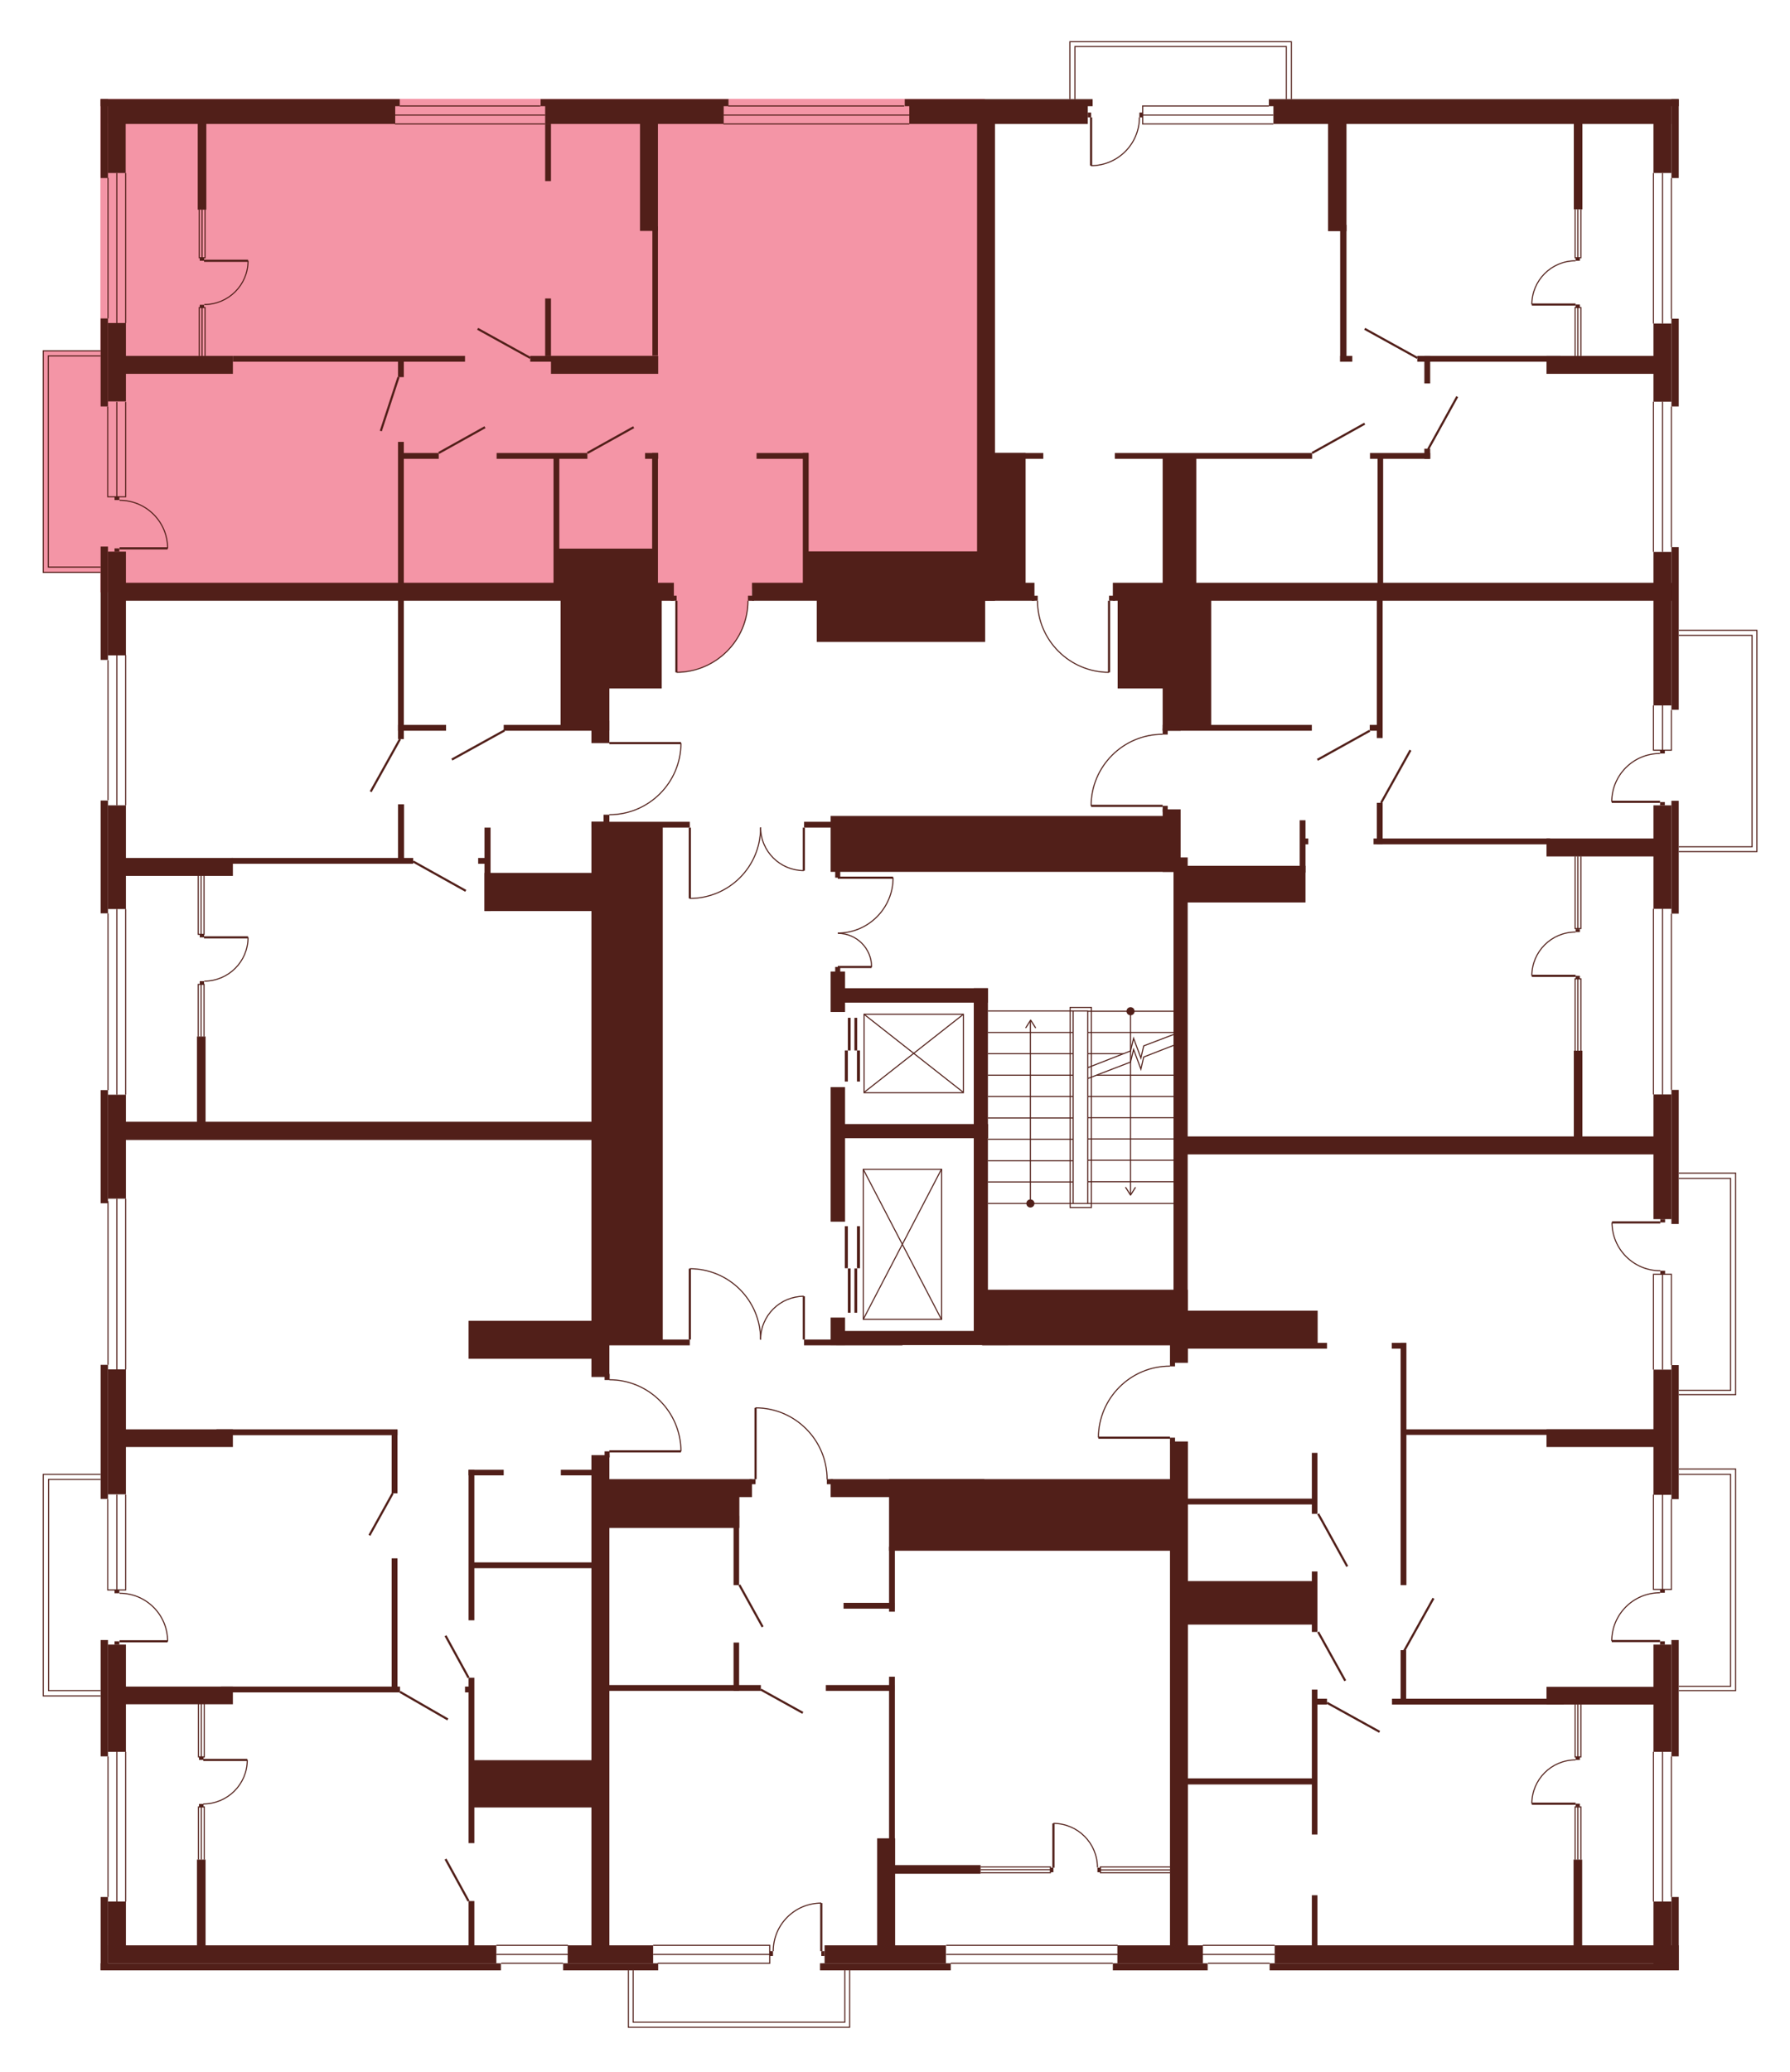 <?xml version="1.0" encoding="utf-8"?>
<!-- Generator: Adobe Illustrator 27.9.0, SVG Export Plug-In . SVG Version: 6.00 Build 0)  -->
<svg version="1.1" xmlns="http://www.w3.org/2000/svg" xmlns:xlink="http://www.w3.org/1999/xlink" x="0px" y="0px"
	 viewBox="0 0 707.9 819.1" style="enable-background:new 0 0 707.9 819.1;" xml:space="preserve">
<style type="text/css">
	.st0{fill:#F495A6;}
	.st1{display:none;fill:#F495A6;}
	.st2{fill:none;stroke:#511F19;stroke-width:0.425;stroke-miterlimit:10;}
	.st3{fill:#511F19;}
	.st4{fill:none;stroke:#511F19;stroke-width:0.85;stroke-miterlimit:10;}
</style>
<g id="Layer_2">
	<path id="_x32_Г5" class="st0" d="M257.9,234.2H39.7V39.1h349.8v193.6h-92.1v4.8h-1.6c0,0,0.5,6.9-3.8,14.1
		c-4.3,7.2-10.3,10.3-10.3,10.3s-5.6,3.6-14.1,3.8l-0.1-28.3l-5.8,0L257.9,234.2z"/>
	<path id="_x32_A5" class="st1" d="M390.6,237.4l-1.1-198.4h274.4v194.8H441.7v3.5h-3.2v28.3c0,0-7-0.2-10.8-2.1
		c0,0-6.1-2.8-7.7-4.8c0,0-3.6-3.6-4.6-5c-1-1.5-3-5.1-3-5.1s-2.8-8.2-2.2-11.2H390.6z"/>
	<path id="_x31_А5" class="st1" d="M459.7,290.3v-55.8h204.1v218.7H467.6v-111h-7.9v-23.6h-28.3c0,0-0.6-8.6,5.6-16.8
		s14.8-10.3,14.8-10.3S456.7,290,459.7,290.3z"/>
	<path id="_x32_Б5" class="st1" d="M462.6,540v-29.9h4.3v-56.9h197v325.7H466.1V571.6h-3.5v-3.3l-28.3-0.1c0,0-0.3-8.8,5-16.1
		c5.3-7.3,12.6-10.1,12.6-10.1S458.5,539.8,462.6,540z"/>
	<path id="_x31_Б5" class="st1" d="M327,584.7h137.5v194.1H237.4V584.7h61.3v-28.2c0,0,7.6-0.2,14.4,4s10.1,10.2,10.1,10.2
		S325.6,572.3,327,584.7z"/>
	<path id="_x32_В5" class="st1" d="M241,573.7v205.2H39.7V447H241v98.4c0,0,11.1-0.4,19.1,7.4c8,7.8,8.8,16.5,8.8,16.5l0.3,4.3H241
		z"/>
	<path id="_x31_В5" class="st1" d="M241,322V447H39.7V234.2H241v59.6h28.3c0,0,0.9,7.2-5.7,16.9c0,0-6.8,7.8-9.8,8.2
		C253.8,318.9,246.9,322.5,241,322z"/>
	<polygon class="st0" points="42.7,226.3 17.1,226.3 17.1,138.7 41.2,138.7 	"/>
	<polygon class="st1" points="423.1,44.5 423.1,16.5 510.7,16.5 510.7,46.2 	"/>
	<polygon class="st1" points="657.4,249.2 694.8,249.2 694.8,336.7 656.5,336.7 	"/>
	<polygon class="st1" points="655.2,463.8 686.4,463.8 686.4,551.4 657.5,551.4 	"/>
	<polygon class="st1" points="658.4,580.8 686.4,580.8 686.4,668.4 657.5,668.4 	"/>
	<polygon class="st1" points="336,776.2 336,801.5 248.5,801.5 248.5,773.5 	"/>
	<polygon class="st1" points="17.1,670.5 17.1,582.9 44.8,582.9 42.7,671.4 	"/>
</g>
<g id="СТЕНЫ">
	<line class="st2" x1="475.7" y1="769.1" x2="504.1" y2="769.1"/>
	<line class="st2" x1="475.7" y1="772.7" x2="504.1" y2="772.7"/>
	<line class="st2" x1="502.1" y1="776.2" x2="477.7" y2="776.2"/>
	<line class="st2" x1="196.3" y1="769.1" x2="224.6" y2="769.1"/>
	<line class="st2" x1="196.3" y1="772.7" x2="224.6" y2="772.7"/>
	<line class="st2" x1="222.7" y1="776.2" x2="198.2" y2="776.2"/>
	<g>
		<rect x="623.1" y="713.1" class="st3" width="1.7" height="1.2"/>
		<rect x="623.1" y="694.6" class="st3" width="1.7" height="1.2"/>
		<g>
			<line class="st4" x1="623.1" y1="713.1" x2="605.8" y2="713.1"/>
			<path class="st2" d="M605.8,713.1c0-9.5,7.7-17.3,17.3-17.3"/>
		</g>
	</g>
	<rect x="39.8" y="39.2" class="st3" width="118.3" height="2.8"/>
	<rect x="213.8" y="39.2" class="st3" width="74.3" height="2.8"/>
	<rect x="39.8" y="39.2" class="st3" width="2.9" height="31.2"/>
	<polyline class="st2" points="42.6,160.7 42.6,196.4 49.7,196.4 49.7,158.9 	"/>
	<rect x="42.7" y="41.9" class="st3" width="113.6" height="7.1"/>
	<rect x="215.6" y="41.9" class="st3" width="70.6" height="7.1"/>
	<rect x="357.8" y="39.2" class="st3" width="74.3" height="2.8"/>
	<rect x="359.6" y="41.9" class="st3" width="70.6" height="7.1"/>
	<rect x="501.8" y="39.2" class="st3" width="162.1" height="2.8"/>
	<rect x="503.6" y="41.9" class="st3" width="157.4" height="7.1"/>
	<rect x="42.7" y="41.9" class="st3" width="7" height="26.5"/>
	<rect x="661" y="39.2" class="st3" width="2.9" height="31.2"/>
	<rect x="653.9" y="41.9" class="st3" width="7.1" height="26.5"/>
	<rect x="661" y="126" class="st3" width="2.9" height="34.7"/>
	<rect x="653.9" y="127.9" class="st3" width="7.1" height="30.9"/>
	<rect x="661" y="216.3" class="st3" width="2.9" height="64.3"/>
	<rect x="653.9" y="218.2" class="st3" width="7.1" height="60.7"/>
	<rect x="661" y="316.6" class="st3" width="2.9" height="44.6"/>
	<rect x="653.9" y="318.4" class="st3" width="7.1" height="40.9"/>
	<rect x="661" y="430.9" class="st3" width="2.9" height="53"/>
	<rect x="653.9" y="432.7" class="st3" width="7.1" height="49.3"/>
	<rect x="661" y="539.7" class="st3" width="2.9" height="53"/>
	<rect x="653.9" y="541.5" class="st3" width="7.1" height="49.5"/>
	<rect x="661" y="648.4" class="st3" width="2.9" height="46"/>
	<rect x="653.9" y="650.2" class="st3" width="7.1" height="42.4"/>
	<rect x="661" y="750" class="st3" width="2.9" height="28.9"/>
	<rect x="653.9" y="751.8" class="st3" width="7.1" height="27.1"/>
	<rect x="502.1" y="776.2" class="st3" width="161.8" height="2.8"/>
	<rect x="504.1" y="769.1" class="st3" width="159.8" height="7.1"/>
	<rect x="324.3" y="776.2" class="st3" width="51.7" height="2.8"/>
	<rect x="222.7" y="776.2" class="st3" width="37.6" height="2.8"/>
	<rect x="326.1" y="769.1" class="st3" width="48" height="7.1"/>
	<rect x="224.5" y="769.1" class="st3" width="33.8" height="7.1"/>
	<rect x="39.8" y="776.2" class="st3" width="158.3" height="2.8"/>
	<rect x="42.7" y="769.1" class="st3" width="153.6" height="7.1"/>
	<rect x="39.8" y="750" class="st3" width="2.9" height="28.9"/>
	<rect x="42.7" y="751.8" class="st3" width="7.1" height="24.2"/>
	<rect x="39.8" y="648.4" class="st3" width="2.9" height="46"/>
	<rect x="42.7" y="650.2" class="st3" width="7.1" height="42.4"/>
	<rect x="39.8" y="431" class="st3" width="2.9" height="44.7"/>
	<rect x="42.7" y="432.8" class="st3" width="7.1" height="41.1"/>
	<rect x="39.8" y="316.5" class="st3" width="2.9" height="44.6"/>
	<rect x="42.7" y="318.4" class="st3" width="7.1" height="41"/>
	<rect x="39.8" y="216.1" class="st3" width="2.9" height="44.8"/>
	<rect x="42.7" y="218.1" class="st3" width="7.1" height="41"/>
	<rect x="39.8" y="125.9" class="st3" width="2.9" height="34.8"/>
	<rect x="42.7" y="127.7" class="st3" width="7.1" height="31"/>
	<rect x="39.8" y="539.6" class="st3" width="2.9" height="53"/>
	<rect x="42.7" y="541.4" class="st3" width="7.1" height="49.4"/>
	<rect x="78.2" y="45.5" class="st3" width="3.4" height="37.4"/>
	<rect x="77.9" y="409.8" class="st3" width="3.4" height="37.4"/>
	<rect x="47" y="140.7" class="st3" width="45.1" height="7.1"/>
	<rect x="47" y="230.4" class="st3" width="219.5" height="7.1"/>
	<rect x="297.4" y="230.4" class="st3" width="111.7" height="7.1"/>
	<rect x="440.1" y="230.4" class="st3" width="221.6" height="7.1"/>
	<rect x="92.1" y="140.7" class="st3" width="91.8" height="2.3"/>
	<rect x="209.7" y="140.7" class="st3" width="48.7" height="2.3"/>
	<rect x="157.4" y="141.2" class="st3" width="2.3" height="7.9"/>
	<rect x="157.4" y="174.7" class="st3" width="2.3" height="58.4"/>
	<rect x="157.4" y="233.8" class="st3" width="2.3" height="58.4"/>
	<rect x="215.6" y="49" class="st3" width="2.3" height="22.6"/>
	<rect x="215.6" y="118" class="st3" width="2.3" height="22.7"/>
	<rect x="217.9" y="140.7" class="st3" width="42.4" height="7.1"/>
	<rect x="253.1" y="46.5" class="st3" width="7.1" height="44.8"/>
	<rect x="386.4" y="46.5" class="st3" width="7.1" height="191"/>
	<rect x="258" y="89.5" class="st3" width="2.2" height="51.1"/>
	<rect x="158" y="179.1" class="st3" width="15.5" height="2.3"/>
	<rect x="196.4" y="179.1" class="st3" width="35.9" height="2.3"/>
	<rect x="255.1" y="179.1" class="st3" width="5.2" height="2.3"/>
	<rect x="299.2" y="179.1" class="st3" width="20.5" height="2.3"/>
	<rect x="392.1" y="179.1" class="st3" width="13.5" height="52.9"/>
	<rect x="392.1" y="179.1" class="st3" width="20.5" height="2.3"/>
	<rect x="541.8" y="179.1" class="st3" width="23.8" height="2.3"/>
	<rect x="440.9" y="179.1" class="st3" width="78" height="2.3"/>
	<rect x="257.9" y="179.1" class="st3" width="2.3" height="55.2"/>
	<rect x="317.5" y="179.1" class="st3" width="2.3" height="55.2"/>
	<rect x="218.9" y="180.2" class="st3" width="2.3" height="52.1"/>
	<rect x="220.1" y="216.9" class="st3" width="39" height="15.8"/>
	<rect x="318.6" y="218" class="st3" width="71.6" height="14.7"/>
	<rect x="459.8" y="181.1" class="st3" width="13.3" height="52.5"/>
	<rect x="563.3" y="177.4" class="st3" width="2.3" height="4"/>
	<rect x="560.5" y="140.7" class="st3" width="56.7" height="2.3"/>
	<rect x="563.3" y="140.7" class="st3" width="2.3" height="10.9"/>
	<rect x="544.8" y="180.6" class="st3" width="2.2" height="53"/>
	<rect x="611.6" y="140.7" class="st3" width="49" height="7.1"/>
	<rect x="525.2" y="45.5" class="st3" width="7.3" height="45.9"/>
	<rect x="530" y="88.9" class="st3" width="2.5" height="54.1"/>
	<rect x="530" y="140.7" class="st3" width="4.8" height="2.3"/>
	<rect x="622.4" y="46.2" class="st3" width="3.4" height="36.6"/>
	<rect x="157.4" y="286.6" class="st3" width="19" height="2.3"/>
	<rect x="199.2" y="286.6" class="st3" width="40" height="2.3"/>
	<rect x="221.7" y="234.7" class="st3" width="19.3" height="54.1"/>
	<rect x="233.9" y="284.9" class="st3" width="7.1" height="8.9"/>
	<rect x="233.9" y="324.9" class="st3" width="7.1" height="219.5"/>
	<rect x="237.2" y="235.5" class="st3" width="24.5" height="36.7"/>
	<rect x="323" y="234.3" class="st3" width="66.6" height="19.5"/>
	<rect x="442" y="235.4" class="st3" width="20" height="36.8"/>
	<rect x="459.8" y="237" class="st3" width="7.1" height="51.9"/>
	<rect x="459.8" y="286.6" class="st3" width="59" height="2.3"/>
	<rect x="466.1" y="235.9" class="st3" width="12.9" height="51.2"/>
	<rect x="544.5" y="235.9" class="st3" width="2.3" height="55.9"/>
	<rect x="544.5" y="317.4" class="st3" width="2.3" height="16.3"/>
	<rect x="328.5" y="384.1" class="st3" width="5.7" height="16"/>
	<rect x="328.5" y="520.9" class="st3" width="5.7" height="10.9"/>
	<rect x="328.5" y="429.8" class="st3" width="5.7" height="53.2"/>
	<rect x="332" y="390.7" class="st3" width="58.7" height="5.7"/>
	<rect x="541.7" y="286.6" class="st3" width="5" height="2.3"/>
	<rect x="543.2" y="331.5" class="st3" width="69.8" height="2.3"/>
	<rect x="611.6" y="331.5" class="st3" width="43.2" height="7.1"/>
	<rect x="48.9" y="339.2" class="st3" width="43.2" height="7.1"/>
	<rect x="91.6" y="339.2" class="st3" width="71.8" height="2.3"/>
	<rect x="157.4" y="318" class="st3" width="2.4" height="22.3"/>
	<rect x="191.6" y="327.2" class="st3" width="2.4" height="33"/>
	<rect x="189.1" y="339.2" class="st3" width="4.3" height="2.3"/>
	<rect x="191.6" y="345.1" class="st3" width="45" height="15.1"/>
	<rect x="233.9" y="324.9" class="st3" width="38.9" height="2.3"/>
	<rect x="318" y="324.9" class="st3" width="38.9" height="2.3"/>
	<rect x="233.9" y="529.6" class="st3" width="38.9" height="2.3"/>
	<rect x="318" y="529.6" class="st3" width="38.9" height="2.3"/>
	<rect x="239.6" y="326.8" class="st3" width="22.5" height="203.3"/>
	<rect x="48.7" y="443.5" class="st3" width="188.1" height="7.2"/>
	<rect x="185.3" y="522.2" class="st3" width="50.2" height="15"/>
	<rect x="328.5" y="322.6" class="st3" width="136" height="22.1"/>
	<rect x="459.8" y="320" class="st3" width="7.1" height="24.7"/>
	<rect x="464.1" y="339" class="st3" width="5.6" height="178.3"/>
	<rect x="468.6" y="342.3" class="st3" width="47.7" height="14.5"/>
	<rect x="514" y="324.3" class="st3" width="2.3" height="20.7"/>
	<rect x="514.7" y="331.5" class="st3" width="2.7" height="2.3"/>
	<rect x="330.7" y="526.2" class="st3" width="68" height="5.6"/>
	<rect x="330.7" y="444.4" class="st3" width="60.1" height="5.6"/>
	<rect x="385.1" y="390.7" class="st3" width="5.6" height="139.2"/>
	<rect x="388.4" y="509.9" class="st3" width="81.4" height="22"/>
	<rect x="462.7" y="528.1" class="st3" width="7.1" height="10.7"/>
	<rect x="466.8" y="449.3" class="st3" width="191.2" height="7.1"/>
	<rect x="622.4" y="415.4" class="st3" width="3.4" height="36"/>
	<rect x="467.7" y="530.9" class="st3" width="57.1" height="2.3"/>
	<rect x="466.2" y="518.2" class="st3" width="54.9" height="13.7"/>
	<rect x="550.4" y="530.9" class="st3" width="5.7" height="2.3"/>
	<rect x="553.9" y="530.9" class="st3" width="2.3" height="95.8"/>
	<rect x="555.4" y="565.1" class="st3" width="99.8" height="2.2"/>
	<rect x="611.6" y="565.1" class="st3" width="46.3" height="7"/>
	<rect x="611.6" y="666.9" class="st3" width="46.3" height="7"/>
	<rect x="44.8" y="565.1" class="st3" width="47.3" height="7"/>
	<rect x="44.8" y="666.8" class="st3" width="47.3" height="7"/>
	<rect x="85.6" y="565.1" class="st3" width="71.6" height="2.3"/>
	<rect x="154.9" y="565.3" class="st3" width="2.3" height="25.1"/>
	<rect x="154.9" y="616.1" class="st3" width="2.3" height="52.9"/>
	<rect x="87.4" y="666.8" class="st3" width="70.8" height="2.3"/>
	<rect x="77.9" y="735.2" class="st3" width="3.4" height="36"/>
	<rect x="185.3" y="581.1" class="st3" width="13.9" height="2.2"/>
	<rect x="221.8" y="581.1" class="st3" width="13.9" height="2.2"/>
	<rect x="185.3" y="581.1" class="st3" width="2.3" height="59.5"/>
	<rect x="233.9" y="575.3" class="st3" width="7.1" height="198.2"/>
	<rect x="236.6" y="584.8" class="st3" width="60.8" height="7.1"/>
	<rect x="328.5" y="584.8" class="st3" width="60.8" height="7.1"/>
	<rect x="238.5" y="590" class="st3" width="53.9" height="14.1"/>
	<rect x="290.1" y="599.3" class="st3" width="2.2" height="27.4"/>
	<rect x="290.1" y="649.4" class="st3" width="2.2" height="19.1"/>
	<rect x="239.2" y="666.2" class="st3" width="61.7" height="2.3"/>
	<rect x="326.6" y="666.2" class="st3" width="27.1" height="2.3"/>
	<rect x="333.6" y="633.7" class="st3" width="20.1" height="2.3"/>
	<rect x="351.6" y="584.8" class="st3" width="112.9" height="28.3"/>
	<rect x="462.7" y="569.9" class="st3" width="7.1" height="201.3"/>
	<rect x="346.9" y="726.8" class="st3" width="7.1" height="46.6"/>
	<rect x="351.6" y="662.9" class="st3" width="2.3" height="66.4"/>
	<rect x="351.6" y="611.5" class="st3" width="2.3" height="25.7"/>
	<rect x="353.4" y="737.4" class="st3" width="34.4" height="3.4"/>
	<rect x="518.8" y="749.3" class="st3" width="2.2" height="22.4"/>
	<rect x="518.8" y="668" class="st3" width="2.2" height="57.3"/>
	<rect x="518.8" y="621.3" class="st3" width="2.2" height="23.9"/>
	<rect x="518.8" y="574.4" class="st3" width="2.2" height="24.1"/>
	<rect x="468.3" y="703.1" class="st3" width="51.8" height="2.4"/>
	<rect x="519.7" y="671.6" class="st3" width="5.1" height="2.3"/>
	<rect x="550.5" y="671.6" class="st3" width="67.9" height="2.3"/>
	<rect x="553.9" y="652.4" class="st3" width="2.2" height="20"/>
	<rect x="467.4" y="625.1" class="st3" width="52.3" height="17.2"/>
	<rect x="468.7" y="592.5" class="st3" width="51" height="2.3"/>
	<rect x="622.3" y="735.2" class="st3" width="3.4" height="35.6"/>
	<rect x="185.3" y="751.6" class="st3" width="2.3" height="20.3"/>
	<rect x="185.3" y="663.3" class="st3" width="2.3" height="65.4"/>
	<rect x="183.9" y="666.8" class="st3" width="2.9" height="2.3"/>
	<rect x="187.3" y="695.9" class="st3" width="46.9" height="18.7"/>
	<rect x="186.9" y="617.7" class="st3" width="49" height="2.3"/>
	<line class="st2" x1="46.2" y1="196.4" x2="46.2" y2="158.9"/>
	<line class="st2" x1="46.2" y1="127.7" x2="46.2" y2="68.4"/>
	<line class="st2" x1="49.7" y1="127.7" x2="49.7" y2="68.4"/>
	<line class="st2" x1="42.7" y1="125.9" x2="42.7" y2="70.3"/>
	<line class="st2" x1="653.9" y1="68.4" x2="653.9" y2="127.9"/>
	<line class="st2" x1="661" y1="70.4" x2="661" y2="126"/>
	<line class="st2" x1="657.5" y1="68.4" x2="657.5" y2="127.9"/>
	<line class="st2" x1="653.9" y1="158.8" x2="653.9" y2="218.2"/>
	<line class="st2" x1="661" y1="160.7" x2="661" y2="216.3"/>
	<line class="st2" x1="657.5" y1="158.8" x2="657.5" y2="218.2"/>
	<line class="st2" x1="661" y1="361.2" x2="661" y2="430.9"/>
	<line class="st2" x1="653.9" y1="359.3" x2="653.9" y2="432.7"/>
	<line class="st2" x1="657.5" y1="359.3" x2="657.5" y2="432.7"/>
	<polyline class="st2" points="653.9,541.5 653.9,503.8 661,503.8 661,539.7 	"/>
	<line class="st2" x1="657.5" y1="503.8" x2="657.5" y2="541.5"/>
	<line class="st2" x1="661" y1="694.4" x2="661" y2="750"/>
	<line class="st2" x1="653.9" y1="692.6" x2="653.9" y2="751.8"/>
	<line class="st2" x1="657.5" y1="751.8" x2="657.5" y2="692.6"/>
	<line class="st2" x1="440.1" y1="776.2" x2="376" y2="776.2"/>
	<line class="st2" x1="374.2" y1="769.1" x2="442" y2="769.1"/>
	<line class="st2" x1="442" y1="772.7" x2="374.2" y2="772.7"/>
	<line class="st2" x1="49.7" y1="751.8" x2="49.7" y2="692.6"/>
	<line class="st2" x1="42.7" y1="694.4" x2="42.7" y2="750"/>
	<line class="st2" x1="46.2" y1="751.8" x2="46.2" y2="692.6"/>
	<line class="st2" x1="49.7" y1="473.9" x2="49.7" y2="541.4"/>
	<line class="st2" x1="42.7" y1="539.6" x2="42.7" y2="474.9"/>
	<line class="st2" x1="46.2" y1="473.9" x2="46.2" y2="541.4"/>
	<line class="st2" x1="42.7" y1="361.1" x2="42.7" y2="431"/>
	<line class="st2" x1="49.7" y1="432.8" x2="49.7" y2="359.4"/>
	<line class="st2" x1="46.2" y1="359.4" x2="46.2" y2="432.8"/>
	<line class="st2" x1="42.7" y1="261" x2="42.7" y2="316.4"/>
	<line class="st2" x1="49.7" y1="318.4" x2="49.7" y2="259"/>
	<line class="st2" x1="46.2" y1="259" x2="46.2" y2="318.4"/>
	<polyline class="st2" points="78.8,82.8 78.8,101.9 81.1,101.9 81.1,82.8 	"/>
	<line class="st2" x1="79.9" y1="101.9" x2="79.9" y2="82.8"/>
	<polyline class="st2" points="78.8,140.7 78.8,121.6 81.1,121.6 81.1,140.7 	"/>
	<line class="st2" x1="79.9" y1="121.6" x2="79.9" y2="140.7"/>
	<polyline class="st2" points="622.9,140.7 622.9,121.6 625.2,121.6 625.2,140.7 	"/>
	<line class="st2" x1="624" y1="121.6" x2="624" y2="140.7"/>
	<polyline class="st2" points="622.9,82.8 622.9,101.9 625.2,101.9 625.2,82.8 	"/>
	<line class="st2" x1="624" y1="101.9" x2="624" y2="82.8"/>
	<polyline class="st2" points="622.9,415.4 622.9,387 625.2,387 625.2,415.4 	"/>
	<line class="st2" x1="624" y1="387" x2="624" y2="415.4"/>
	<polyline class="st2" points="622.9,338.6 622.9,367.1 625.2,367.1 625.2,338.6 	"/>
	<line class="st2" x1="624" y1="367.1" x2="624" y2="338.6"/>
	<polyline class="st2" points="622.9,735.2 622.9,714.4 625.2,714.4 625.2,735.2 	"/>
	<line class="st2" x1="624" y1="714.4" x2="624" y2="735.2"/>
	<polyline class="st2" points="622.9,673.8 622.9,694.6 625.2,694.6 625.2,673.8 	"/>
	<line class="st2" x1="624" y1="694.6" x2="624" y2="673.8"/>
	<polyline class="st2" points="387.8,738.1 415.4,738.1 415.4,740.4 387.8,740.4 	"/>
	<line class="st2" x1="415.4" y1="739.2" x2="387.8" y2="739.2"/>
	<polyline class="st2" points="462.7,740.4 435.2,740.4 435.2,738.1 462.7,738.1 	"/>
	<line class="st2" x1="435.2" y1="739.3" x2="462.7" y2="739.3"/>
	<polyline class="st2" points="78.5,735.2 78.5,714.4 80.8,714.4 80.8,735.2 	"/>
	<line class="st2" x1="79.6" y1="714.4" x2="79.6" y2="735.2"/>
	<polyline class="st2" points="78.5,673.5 78.5,694.6 80.8,694.6 80.8,673.5 	"/>
	<line class="st2" x1="79.6" y1="694.6" x2="79.6" y2="673.5"/>
	<polyline class="st2" points="78.4,409.8 78.4,389.2 80.7,389.2 80.7,409.8 	"/>
	<line class="st2" x1="79.5" y1="389.2" x2="79.5" y2="409.8"/>
	<polyline class="st2" points="78.4,346.1 78.4,369.4 80.7,369.4 80.7,346.1 	"/>
	<line class="st2" x1="79.5" y1="369.4" x2="79.5" y2="346.1"/>
	<polyline class="st2" points="425.1,39.2 425.1,18.4 508.7,18.4 508.7,39.2 	"/>
	<polyline class="st2" points="510.7,39.2 510.7,16.5 423.1,16.5 423.1,39.2 	"/>
	<polyline class="st2" points="663.9,249.2 694.8,249.2 694.8,336.7 663.9,336.7 	"/>
	<polyline class="st2" points="663.9,334.8 692.9,334.8 692.9,251.2 663.9,251.2 	"/>
	<line class="st4" x1="188.9" y1="130" x2="209.7" y2="141.5"/>
	<line class="st4" x1="539.7" y1="130" x2="560.5" y2="141.5"/>
	<line class="st4" x1="521" y1="300.4" x2="541.7" y2="288.9"/>
	<line class="st4" x1="532.8" y1="619.3" x2="521.3" y2="598.5"/>
	<line class="st4" x1="566.9" y1="631.9" x2="555.3" y2="652.7"/>
	<line class="st4" x1="532" y1="664.5" x2="521.3" y2="645.2"/>
	<line class="st4" x1="545.6" y1="684.7" x2="524.8" y2="673.2"/>
	<line class="st4" x1="518.9" y1="179.1" x2="539.7" y2="167.5"/>
	<line class="st4" x1="576.3" y1="156.8" x2="564.8" y2="177.6"/>
	<line class="st4" x1="557.8" y1="296.6" x2="546.2" y2="317.4"/>
	<line class="st4" x1="178.7" y1="300.3" x2="199.5" y2="288.8"/>
	<line class="st4" x1="163.4" y1="340.6" x2="184.2" y2="352.2"/>
	<line class="st4" x1="146.1" y1="607" x2="155.3" y2="590.4"/>
	<line class="st4" x1="176.2" y1="646.7" x2="185.3" y2="663.3"/>
	<line class="st4" x1="292.4" y1="626.6" x2="301.6" y2="643.2"/>
	<line class="st4" x1="300.9" y1="668" x2="317.5" y2="677.2"/>
	<line class="st4" x1="176.2" y1="735" x2="185.3" y2="751.6"/>
	<line class="st4" x1="146.6" y1="313" x2="158.2" y2="292.2"/>
	<line class="st4" x1="173.5" y1="179.1" x2="191.8" y2="168.9"/>
	<line class="st4" x1="232.3" y1="179.1" x2="250.6" y2="168.9"/>
	<line class="st4" x1="150.6" y1="170.4" x2="157.6" y2="149.1"/>
	<g>
		<line class="st4" x1="241" y1="293.8" x2="269.3" y2="293.8"/>
		<path class="st2" d="M269.3,293.8c0,15.6-12.7,28.3-28.3,28.3"/>
	</g>
	<g>
		<g>
			<line class="st4" x1="272.8" y1="327.2" x2="272.8" y2="355.2"/>
			<path class="st2" d="M272.8,355.2c15.5,0,28-12.5,28-28"/>
		</g>
		<g>
			<line class="st4" x1="317.9" y1="327.2" x2="317.9" y2="344.2"/>
			<path class="st2" d="M317.9,344.2c-9.4,0-17.1-7.6-17.1-17.1"/>
		</g>
	</g>
	<g>
		<g>
			<line class="st4" x1="272.8" y1="529.6" x2="272.8" y2="501.6"/>
			<path class="st2" d="M272.8,501.6c15.5,0,28,12.5,28,28"/>
		</g>
		<g>
			<line class="st4" x1="317.9" y1="529.6" x2="317.9" y2="512.5"/>
			<path class="st2" d="M317.9,512.5c-9.4,0-17.1,7.6-17.1,17.1"/>
		</g>
	</g>
	<g>
		<g>
			<line class="st4" x1="331.3" y1="347" x2="353.2" y2="347"/>
			<path class="st2" d="M353.2,347c0,12.1-9.8,21.9-21.9,21.9"/>
		</g>
		<g>
			<line class="st4" x1="331.3" y1="382.3" x2="344.7" y2="382.3"/>
			<path class="st2" d="M344.7,382.3c0-7.4-6-13.3-13.3-13.3"/>
		</g>
	</g>
	<rect x="238.7" y="322.1" class="st3" width="2.3" height="4"/>
	<g>
		<g>
			<line class="st4" x1="267.5" y1="237.5" x2="267.5" y2="265.8"/>
			<path class="st2" d="M267.5,265.8c15.6,0,28.3-12.7,28.3-28.3"/>
		</g>
		<rect x="295.8" y="235.5" class="st3" width="2.4" height="2"/>
		<rect x="265.2" y="235.5" class="st3" width="2.4" height="2"/>
	</g>
	<g>
		<g>
			<line class="st4" x1="438.6" y1="237.5" x2="438.6" y2="265.8"/>
			<path class="st2" d="M438.6,265.8c-15.6,0-28.3-12.7-28.3-28.3"/>
		</g>
		<rect x="408" y="235.5" class="st3" width="2.4" height="2"/>
		<rect x="438.6" y="235.5" class="st3" width="2.4" height="2"/>
	</g>
	<g>
		<g>
			<line class="st4" x1="459.8" y1="318.6" x2="431.5" y2="318.6"/>
			<path class="st2" d="M431.5,318.6c0-15.6,12.7-28.3,28.3-28.3"/>
		</g>
		<rect x="459.8" y="288" class="st3" width="2" height="2.4"/>
		<rect x="459.8" y="318.6" class="st3" width="2" height="2.4"/>
	</g>
	<g>
		<g>
			<line class="st4" x1="241" y1="573.8" x2="269.3" y2="573.8"/>
			<path class="st2" d="M269.3,573.8c0-15.6-12.7-28.3-28.3-28.3"/>
		</g>
		<rect x="239.1" y="543.2" class="st3" width="2" height="2.4"/>
		<rect x="239.1" y="573.8" class="st3" width="2" height="2.4"/>
	</g>
	<g>
		<g>
			<line class="st4" x1="298.8" y1="584.8" x2="298.8" y2="556.6"/>
			<path class="st2" d="M298.8,556.6c15.6,0,28.3,12.7,28.3,28.3"/>
		</g>
		<rect x="327" y="584.8" class="st3" width="2.4" height="2"/>
		<rect x="296.4" y="584.8" class="st3" width="2.4" height="2"/>
	</g>
	<g>
		<g>
			<line class="st4" x1="462.7" y1="568.4" x2="434.4" y2="568.4"/>
			<path class="st2" d="M434.4,568.4c0-15.6,12.7-28.3,28.3-28.3"/>
		</g>
		<rect x="462.7" y="537.8" class="st3" width="2" height="2.4"/>
		<rect x="462.7" y="568.4" class="st3" width="2" height="2.4"/>
	</g>
	<rect x="330.3" y="382.3" class="st3" width="2" height="2.6"/>
	<rect x="330.3" y="344.4" class="st3" width="2" height="2.6"/>
	<line class="st4" x1="158.2" y1="668.9" x2="177.1" y2="679.8"/>
	<g>
		<rect x="79" y="101.9" class="st3" width="1.7" height="1.2"/>
		<rect x="79" y="120.5" class="st3" width="1.7" height="1.2"/>
		<g>
			<line class="st4" x1="80.7" y1="103.1" x2="98.1" y2="103.1"/>
			<path class="st2" d="M98.1,103.1c0,9.6-7.8,17.3-17.3,17.3"/>
		</g>
	</g>
	<g>
		<rect x="45.3" y="216.8" class="st3" width="1.9" height="1.3"/>
		<rect x="45.3" y="196.4" class="st3" width="1.9" height="1.3"/>
		<g>
			<line class="st4" x1="47.3" y1="216.8" x2="66.3" y2="216.8"/>
			<path class="st2" d="M66.3,216.8c0-10.5-8.5-19-19-19"/>
		</g>
	</g>
	<polyline class="st2" points="42.6,592.7 42.6,628.6 49.7,628.6 49.7,590.9 	"/>
	<line class="st2" x1="46.2" y1="628.6" x2="46.2" y2="590.9"/>
	<polyline class="st2" points="39.8,582.9 17.1,582.9 17.1,670.5 39.8,670.5 	"/>
	<polyline class="st2" points="39.8,668.4 19.2,668.4 19.2,584.9 39.8,584.9 	"/>
	<polyline class="st2" points="39.8,138.7 17.1,138.7 17.1,226.3 39.8,226.3 	"/>
	<polyline class="st2" points="39.8,224.2 19.1,224.2 19.1,140.7 39.8,140.7 	"/>
	<g>
		<rect x="45.3" y="648.9" class="st3" width="1.9" height="1.3"/>
		<rect x="45.3" y="628.6" class="st3" width="1.9" height="1.3"/>
		<g>
			<line class="st4" x1="47.3" y1="648.9" x2="66.3" y2="648.9"/>
			<path class="st2" d="M66.3,648.9c0-10.5-8.5-19-19-19"/>
		</g>
	</g>
	<g>
		<rect x="623.1" y="120.4" class="st3" width="1.7" height="1.2"/>
		<rect x="623.1" y="101.9" class="st3" width="1.7" height="1.2"/>
		<g>
			<line class="st4" x1="623.1" y1="120.4" x2="605.8" y2="120.4"/>
			<path class="st2" d="M605.8,120.4c0-9.5,7.7-17.3,17.3-17.3"/>
		</g>
	</g>
	<g>
		<rect x="623.1" y="385.8" class="st3" width="1.7" height="1.2"/>
		<rect x="623.1" y="367.3" class="st3" width="1.7" height="1.2"/>
		<g>
			<line class="st4" x1="623.1" y1="385.8" x2="605.8" y2="385.8"/>
			<path class="st2" d="M605.8,385.8c0-9.5,7.7-17.3,17.3-17.3"/>
		</g>
	</g>
	<polyline class="st2" points="661,280.7 661,296.6 653.9,296.6 653.9,278.9 	"/>
	<line class="st2" x1="657.5" y1="296.6" x2="657.5" y2="278.9"/>
	<polyline class="st2" points="663.9,463.8 686.4,463.8 686.4,551.4 663.9,551.4 	"/>
	<polyline class="st2" points="663.9,549.7 684.4,549.7 684.4,465.9 663.9,465.9 	"/>
	<polyline class="st2" points="663.9,580.8 686.4,580.8 686.4,668.4 663.9,668.4 	"/>
	<polyline class="st2" points="663.9,666.7 684.4,666.7 684.4,582.9 663.9,582.9 	"/>
	<g>
		<rect x="656.5" y="317.1" class="st3" width="1.9" height="1.3"/>
		<rect x="656.5" y="296.6" class="st3" width="1.9" height="1.3"/>
		<g>
			<line class="st4" x1="656.5" y1="317" x2="637.4" y2="317"/>
			<path class="st2" d="M637.4,317c0-10.5,8.5-19.1,19.1-19.1"/>
		</g>
	</g>
	<polyline class="st2" points="661,592.7 661,628.4 653.9,628.4 653.9,590.9 	"/>
	<line class="st2" x1="657.5" y1="628.4" x2="657.5" y2="590.9"/>
	<g>
		<rect x="656.5" y="648.9" class="st3" width="1.9" height="1.3"/>
		<rect x="656.5" y="628.4" class="st3" width="1.9" height="1.3"/>
		<g>
			<line class="st4" x1="656.5" y1="648.8" x2="637.4" y2="648.8"/>
			<path class="st2" d="M637.4,648.8c0-10.5,8.5-19.1,19.1-19.1"/>
		</g>
	</g>
	<polyline class="st2" points="501.8,41.9 451.9,41.9 451.9,49 503.6,49 	"/>
	<line class="st2" x1="503.6" y1="45.5" x2="451.9" y2="45.5"/>
	<line class="st2" x1="215.6" y1="49" x2="156.2" y2="49"/>
	<line class="st2" x1="158.1" y1="41.9" x2="213.7" y2="41.9"/>
	<line class="st2" x1="156.2" y1="45.5" x2="215.6" y2="45.5"/>
	<line class="st2" x1="286.1" y1="49" x2="359.6" y2="49"/>
	<line class="st2" x1="357.6" y1="41.9" x2="288" y2="41.9"/>
	<line class="st2" x1="359.6" y1="45.5" x2="286.1" y2="45.5"/>
	<g>
		<rect x="430.2" y="44.5" class="st3" width="1.3" height="1.9"/>
		<rect x="450.6" y="44.5" class="st3" width="1.3" height="1.9"/>
		<g>
			<line class="st4" x1="431.5" y1="46.4" x2="431.5" y2="65.5"/>
			<path class="st2" d="M431.5,65.5c10.5,0,19.1-8.5,19.1-19.1"/>
		</g>
	</g>
	<g>
		<rect x="656.6" y="482" class="st3" width="1.9" height="1.3"/>
		<rect x="656.6" y="502.4" class="st3" width="1.9" height="1.3"/>
		<g>
			<line class="st4" x1="656.6" y1="483.3" x2="637.5" y2="483.3"/>
			<path class="st2" d="M637.5,483.3c0,10.5,8.5,19.1,19.1,19.1"/>
		</g>
	</g>
	<g>
		<rect x="79" y="369.4" class="st3" width="1.7" height="1.2"/>
		<rect x="79" y="387.9" class="st3" width="1.7" height="1.2"/>
		<g>
			<line class="st4" x1="80.7" y1="370.6" x2="98.1" y2="370.6"/>
			<path class="st2" d="M98.1,370.6c0,9.6-7.8,17.3-17.3,17.3"/>
		</g>
	</g>
	<polyline class="st2" points="260.1,776.2 304.4,776.2 304.4,769.1 258.3,769.1 	"/>
	<line class="st2" x1="258.3" y1="772.7" x2="304.4" y2="772.7"/>
	<polyline class="st2" points="248.5,779 248.5,801.5 336,801.5 336,779 	"/>
	<polyline class="st2" points="334.1,779 334.1,799.5 250.4,799.5 250.4,779 	"/>
	<g>
		<rect x="324.8" y="771.4" class="st3" width="1.3" height="1.9"/>
		<rect x="304.4" y="771.4" class="st3" width="1.3" height="1.9"/>
		<g>
			<line class="st4" x1="324.8" y1="771.4" x2="324.8" y2="752.4"/>
			<path class="st2" d="M324.8,752.4c-10.5,0-19,8.5-19,19"/>
		</g>
	</g>
	<g>
		<rect x="78.7" y="694.6" class="st3" width="1.8" height="1.2"/>
		<rect x="78.7" y="713.2" class="st3" width="1.8" height="1.2"/>
		<g>
			<line class="st4" x1="80.4" y1="695.8" x2="97.8" y2="695.8"/>
			<path class="st2" d="M97.8,695.8c0,9.6-7.8,17.4-17.4,17.4"/>
		</g>
	</g>
	<g>
		<rect x="415.4" y="738.4" class="st3" width="1.2" height="1.8"/>
		<rect x="434" y="738.4" class="st3" width="1.2" height="1.8"/>
		<g>
			<line class="st4" x1="416.6" y1="738.4" x2="416.6" y2="720.9"/>
			<path class="st2" d="M416.6,720.9c9.6,0,17.4,7.8,17.4,17.4"/>
		</g>
	</g>
	<g>
		<line class="st2" x1="424.4" y1="399.7" x2="390.7" y2="399.7"/>
		<line class="st2" x1="424.4" y1="467.3" x2="390.7" y2="467.3"/>
		<line class="st2" x1="424.4" y1="475.8" x2="390.7" y2="475.8"/>
		<line class="st2" x1="424.4" y1="458.9" x2="390.7" y2="458.9"/>
		<line class="st2" x1="424.4" y1="450.4" x2="390.7" y2="450.4"/>
		<line class="st2" x1="424.4" y1="442" x2="390.7" y2="442"/>
		<line class="st2" x1="424.4" y1="433.5" x2="390.7" y2="433.5"/>
		<line class="st2" x1="424.4" y1="425.1" x2="390.7" y2="425.1"/>
		<line class="st2" x1="424.4" y1="416.6" x2="390.7" y2="416.6"/>
		<line class="st2" x1="424.4" y1="408.2" x2="390.7" y2="408.2"/>
		<g>
			<g>
				<line class="st2" x1="407.5" y1="475.8" x2="407.5" y2="403.6"/>
				<g>
					<path class="st3" d="M409.1,475.8c0,0.9-0.7,1.6-1.6,1.6c-0.9,0-1.6-0.7-1.6-1.6c0-0.9,0.7-1.6,1.6-1.6
						C408.4,474.2,409.1,474.9,409.1,475.8z"/>
				</g>
				<g>
					<path class="st3" d="M409.6,406.5c-0.1,0.1-0.2,0-0.3-0.1l-1.7-2.7l-1.7,2.7c-0.1,0.1-0.2,0.1-0.3,0.1
						c-0.1-0.1-0.1-0.2-0.1-0.3l1.9-3c0-0.1,0.1-0.1,0.2-0.1c0.1,0,0.1,0,0.2,0.1l1.9,3c0,0,0,0.1,0,0.1
						C409.7,406.4,409.7,406.4,409.6,406.5z"/>
				</g>
			</g>
		</g>
	</g>
	<polyline class="st2" points="464.1,413.3 452.3,417.9 451.2,422.7 448.3,414.9 447.1,419.9 430.2,426.4 	"/>
	<polyline class="st2" points="464.1,409 452.3,413.5 451.2,418.3 448.3,410.5 447.1,415.5 430.2,422.1 	"/>
	<line class="st2" x1="430.2" y1="467.2" x2="464.1" y2="467.2"/>
	<line class="st2" x1="430.2" y1="475.8" x2="464.1" y2="475.8"/>
	<line class="st2" x1="464.1" y1="458.7" x2="430.2" y2="458.7"/>
	<line class="st2" x1="464.1" y1="450.3" x2="430.2" y2="450.3"/>
	<line class="st2" x1="464.1" y1="441.9" x2="430.2" y2="441.9"/>
	<line class="st2" x1="464.1" y1="433.5" x2="430.2" y2="433.5"/>
	<line class="st2" x1="464.1" y1="399.8" x2="430.2" y2="399.8"/>
	<line class="st2" x1="464.1" y1="408.2" x2="430.2" y2="408.2"/>
	<line class="st2" x1="464.1" y1="425.1" x2="433.7" y2="425.1"/>
	<line class="st2" x1="444.2" y1="416.6" x2="430.2" y2="416.6"/>
	<g>
		<g>
			<line class="st2" x1="447.1" y1="399.8" x2="447.1" y2="472.2"/>
			<g>
				<path class="st3" d="M445.5,399.8c0-0.9,0.7-1.6,1.6-1.6c0.9,0,1.6,0.7,1.6,1.6c0,0.9-0.7,1.6-1.6,1.6
					C446.2,401.4,445.5,400.7,445.5,399.8z"/>
			</g>
			<g>
				<path class="st3" d="M445.1,469.3c0.1-0.1,0.2,0,0.3,0.1l1.7,2.7l1.7-2.7c0.1-0.1,0.2-0.1,0.3-0.1c0.1,0.1,0.1,0.2,0.1,0.3
					l-1.9,3c0,0.1-0.1,0.1-0.2,0.1c-0.1,0-0.1,0-0.2-0.1l-1.9-3c0,0,0-0.1,0-0.1C445,469.4,445,469.3,445.1,469.3z"/>
			</g>
		</g>
	</g>
	<g>
		<rect x="341.4" y="462.3" class="st2" width="31" height="59.3"/>
		<line class="st2" x1="341.4" y1="462.3" x2="372.3" y2="521.6"/>
		<line class="st2" x1="372.3" y1="462.3" x2="341.4" y2="521.6"/>
	</g>
	<g>
		<rect x="341.7" y="401" class="st2" width="39.3" height="31"/>
		<line class="st2" x1="341.7" y1="431.9" x2="381" y2="401"/>
		<line class="st2" x1="341.7" y1="401" x2="381" y2="431.9"/>
	</g>
	<g>
		<rect x="334.1" y="415.3" class="st3" width="1.2" height="12.3"/>
		<rect x="335.3" y="402.4" class="st3" width="1.1" height="12.9"/>
		<rect x="338.9" y="415.3" class="st3" width="1.2" height="12.3"/>
		<rect x="337.9" y="402.4" class="st3" width="1.1" height="12.9"/>
	</g>
	<g>
		<rect x="334.1" y="484.8" class="st3" width="1.2" height="16.6"/>
		<rect x="335.3" y="501.5" class="st3" width="1.1" height="17.5"/>
		<rect x="338.9" y="484.8" class="st3" width="1.2" height="16.6"/>
		<rect x="337.9" y="501.5" class="st3" width="1.1" height="17.5"/>
	</g>
	<rect x="424.4" y="399.7" class="st2" width="5.8" height="76.1"/>
	<rect x="423.2" y="398.3" class="st2" width="8.4" height="79.1"/>
	<rect x="441.9" y="769.1" class="st3" width="33.8" height="7.1"/>
	<rect x="440.1" y="776.2" class="st3" width="37.5" height="2.8"/>
</g>
</svg>
